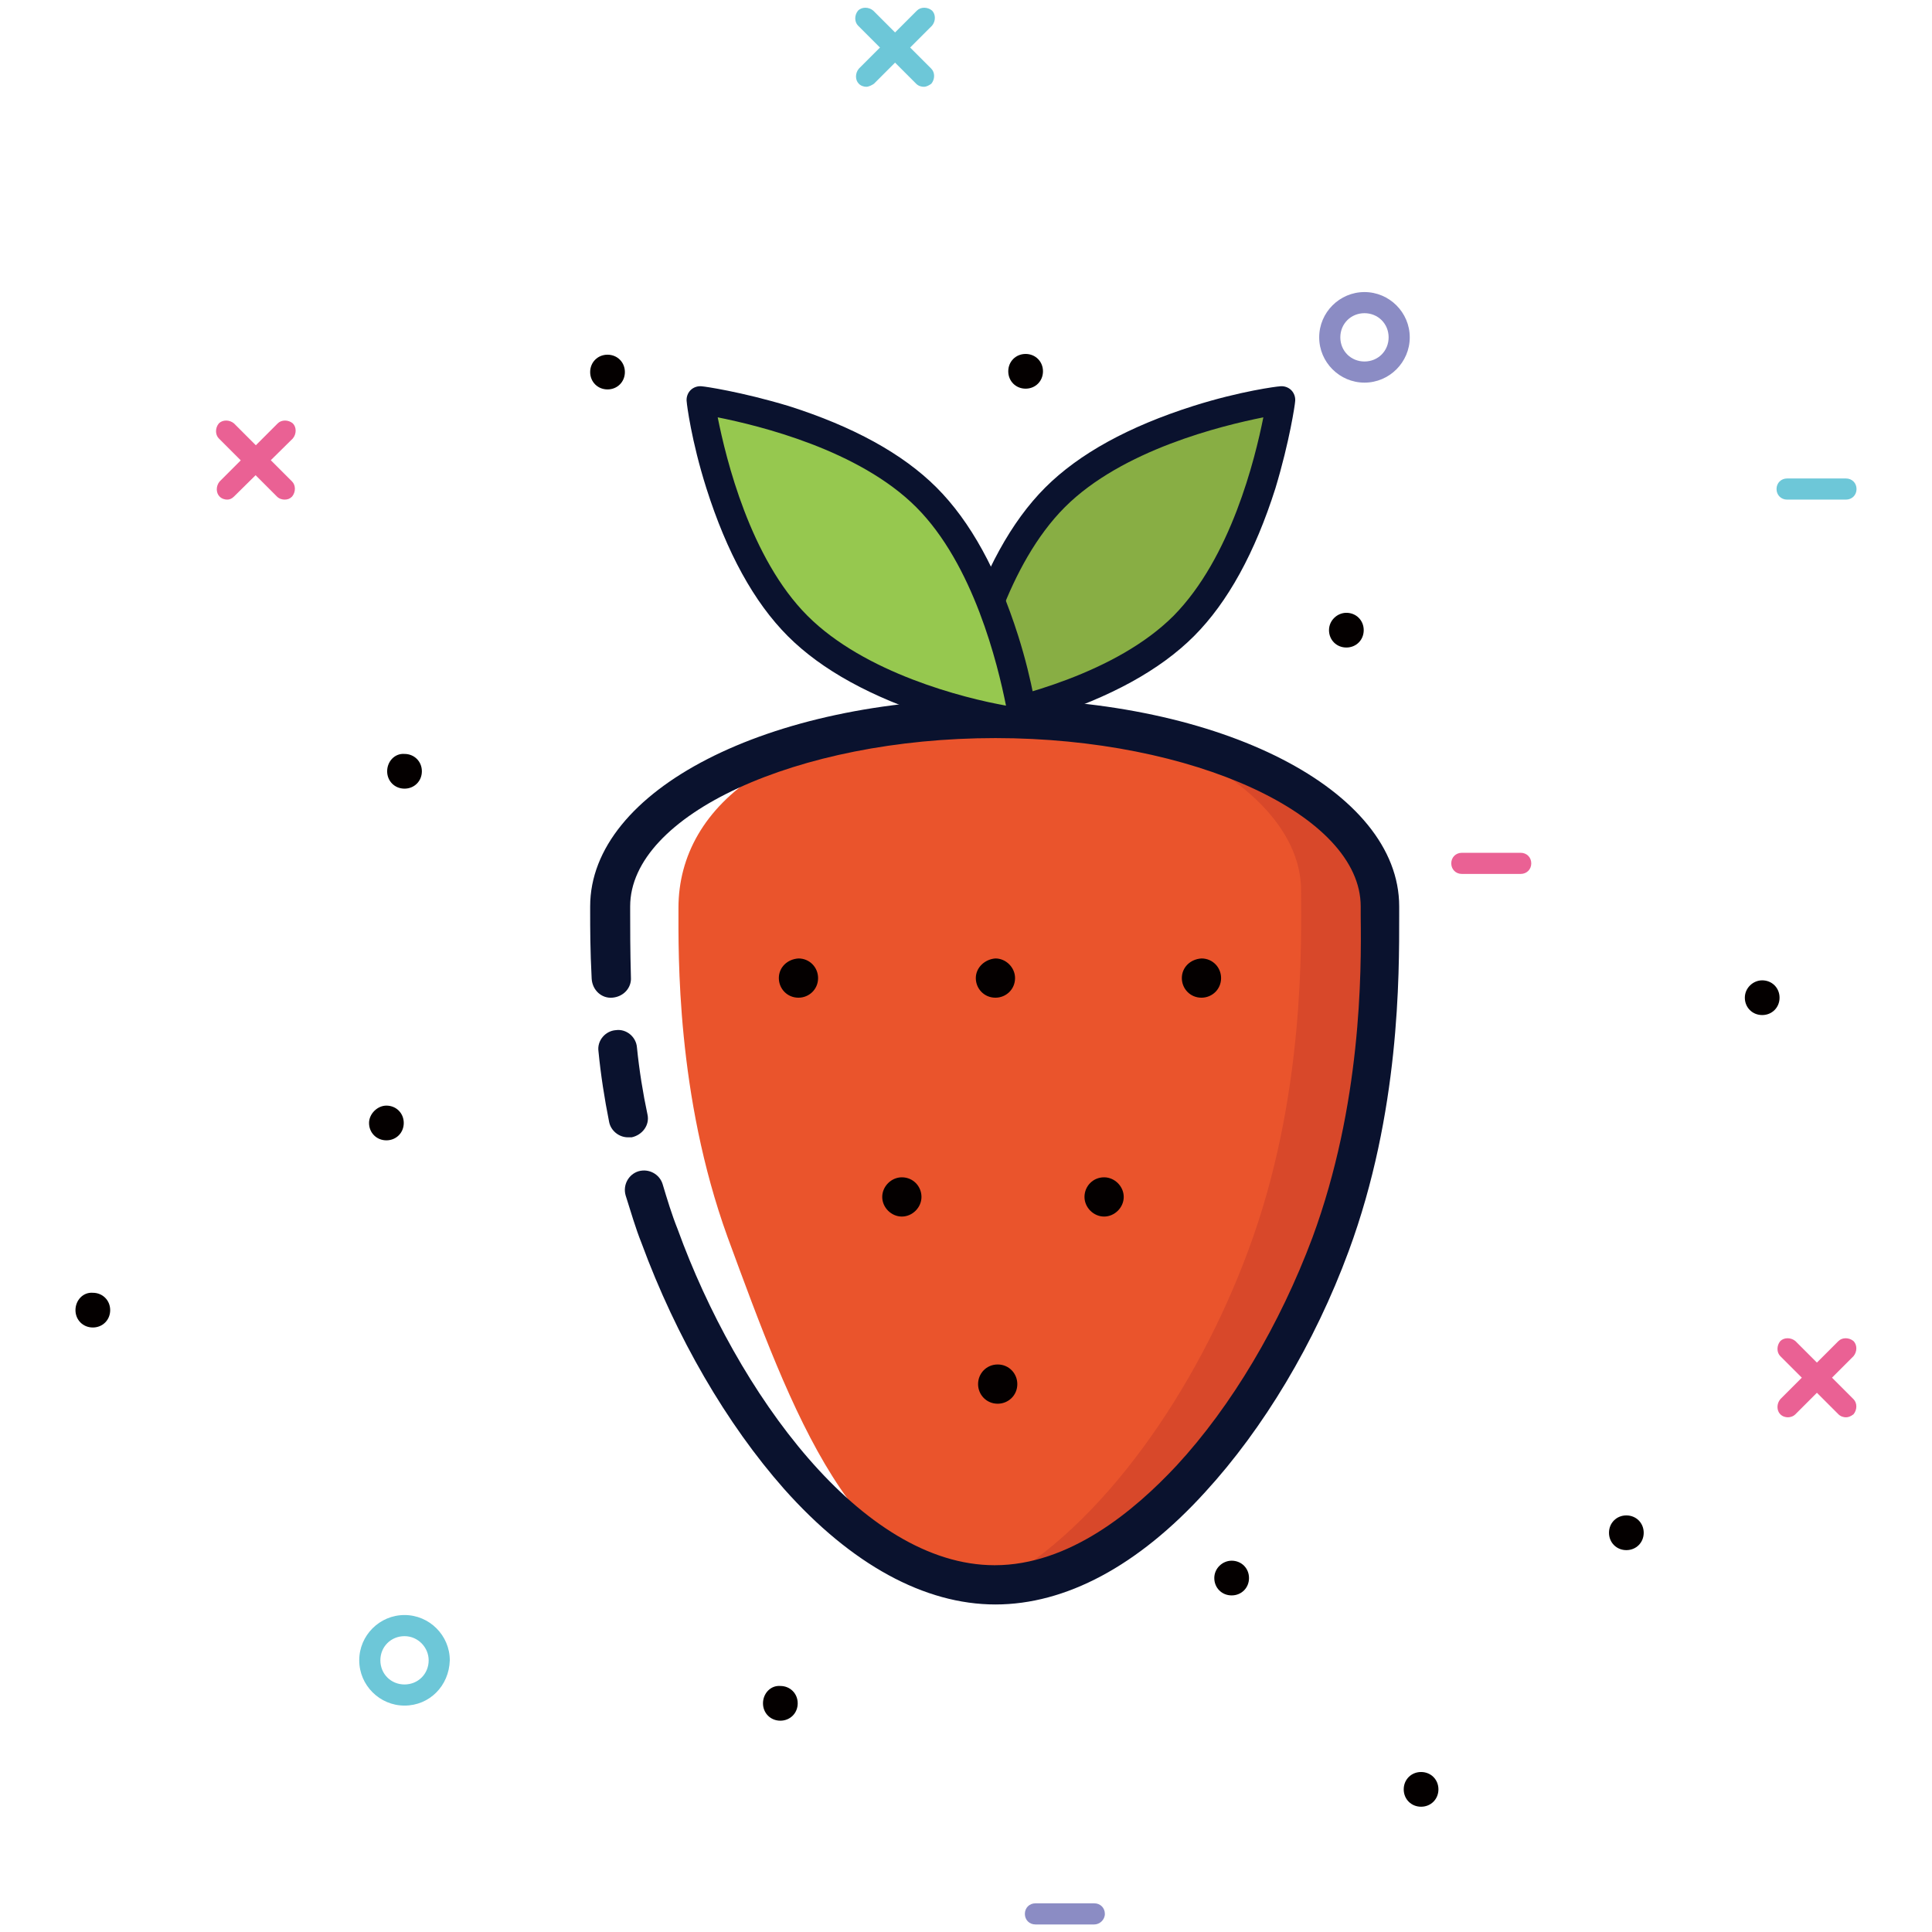 <?xml version="1.0" encoding="utf-8"?>
<!-- Svg Vector Icons : http://www.onlinewebfonts.com/icon -->
<!DOCTYPE svg PUBLIC "-//W3C//DTD SVG 1.1//EN" "http://www.w3.org/Graphics/SVG/1.1/DTD/svg11.dtd">
<svg version="1.1" xmlns="http://www.w3.org/2000/svg" xmlns:xlink="http://www.w3.org/1999/xlink" x="0px" y="0px" viewBox="0 0 256 256" enable-background="new 0 0 256 256" xml:space="preserve">
<g> <path fill="#ea6194" d="M30.1,66.2c-0.3,0-0.7-0.1-1-0.4c-0.5-0.5-0.5-1.4,0-2l7.7-7.7c0.5-0.5,1.4-0.5,2,0c0.5,0.5,0.5,1.4,0,2 L31,65.8C30.7,66.1,30.4,66.2,30.1,66.2z"/> <path fill="#ea6194" d="M37.7,66.2c-0.3,0-0.7-0.1-1-0.4l-7.7-7.7c-0.5-0.5-0.5-1.4,0-2c0.5-0.5,1.4-0.5,2,0l7.7,7.7 c0.5,0.5,0.5,1.4,0,2C38.4,66.1,38.1,66.2,37.7,66.2z"/> <path fill="#6dc7d8" d="M114.8,11.5c-0.3,0-0.7-0.1-1-0.4c-0.5-0.5-0.5-1.4,0-2l7.7-7.7c0.5-0.5,1.4-0.5,2,0c0.5,0.5,0.5,1.4,0,2 l-7.7,7.7C115.5,11.3,115.1,11.5,114.8,11.5z"/> <path fill="#6dc7d8" d="M122.4,11.5c-0.3,0-0.7-0.1-1-0.4l-7.7-7.7c-0.5-0.5-0.5-1.4,0-2c0.5-0.5,1.4-0.5,2,0l7.7,7.7 c0.5,0.5,0.5,1.4,0,2C123.1,11.3,122.8,11.5,122.4,11.5z"/> <path fill="#ea6194" d="M236.9,187.8c-0.3,0-0.7-0.1-1-0.4c-0.5-0.5-0.5-1.4,0-2l7.7-7.7c0.5-0.5,1.4-0.5,2,0c0.5,0.5,0.5,1.4,0,2 l-7.7,7.7C237.6,187.7,237.2,187.8,236.9,187.8z"/> <path fill="#ea6194" d="M244.6,187.8c-0.3,0-0.7-0.1-1-0.4l-7.7-7.7c-0.5-0.5-0.5-1.4,0-2c0.5-0.5,1.4-0.5,2,0l7.7,7.7 c0.5,0.5,0.5,1.4,0,2C245.2,187.7,244.9,187.8,244.6,187.8z"/> <path fill="#8b8cc4" d="M180.8,50.7c-3.3,0-6-2.7-6-6s2.7-6,6-6c3.3,0,6,2.7,6,6S184.1,50.7,180.8,50.7z M180.8,41.5 c-1.8,0-3.2,1.4-3.2,3.2c0,1.8,1.4,3.2,3.2,3.2c1.8,0,3.2-1.4,3.2-3.2C184,42.9,182.6,41.5,180.8,41.5z"/> <path fill="#6dc7d8" d="M53.6,226c-3.3,0-6-2.7-6-6c0-3.3,2.7-6,6-6c3.3,0,6,2.7,6,6C59.5,223.4,56.9,226,53.6,226z M53.6,216.8 c-1.8,0-3.2,1.4-3.2,3.2c0,1.8,1.4,3.2,3.2,3.2s3.2-1.4,3.2-3.2C56.8,218.3,55.4,216.8,53.6,216.8z"/> <path fill="#8b8cc4" d="M145,255h-7.8c-0.8,0-1.4-0.6-1.4-1.4s0.6-1.4,1.4-1.4h7.8c0.8,0,1.4,0.6,1.4,1.4S145.7,255,145,255z"/> <path fill="#ea6194" d="M201.5,115.8h-7.8c-0.8,0-1.4-0.6-1.4-1.4s0.6-1.4,1.4-1.4h7.8c0.8,0,1.4,0.6,1.4,1.4 S202.3,115.8,201.5,115.8z"/> <path fill="#6dc7d8" d="M244.6,66.2h-7.8c-0.8,0-1.4-0.6-1.4-1.4c0-0.8,0.6-1.4,1.4-1.4h7.8c0.8,0,1.4,0.6,1.4,1.4 C246,65.6,245.4,66.2,244.6,66.2z"/> <path fill="#040000" d="M48.9,148.8c0,1.3,1,2.3,2.3,2.3c1.3,0,2.3-1,2.3-2.3c0-1.3-1-2.3-2.3-2.3C50,146.5,48.9,147.6,48.9,148.8z "/> <path fill="#040000" d="M231.2,132.2c0,1.3,1,2.3,2.3,2.3c1.3,0,2.3-1,2.3-2.3c0,0,0,0,0,0c0-1.3-1-2.3-2.3-2.3 C232.3,129.9,231.2,130.9,231.2,132.2C231.2,132.2,231.2,132.2,231.2,132.2z"/> <path fill="#040000" d="M160.9,209.1c0,1.3,1,2.3,2.3,2.3c1.3,0,2.3-1,2.3-2.3c0,0,0,0,0,0c0-1.3-1-2.3-2.3-2.3 C162,206.8,160.9,207.8,160.9,209.1C160.9,209.1,160.9,209.1,160.9,209.1z"/> <path fill="#040000" d="M10,173.6c0,1.3,1,2.3,2.3,2.3c1.3,0,2.3-1,2.3-2.3s-1-2.3-2.3-2.3C11,171.2,10,172.3,10,173.6L10,173.6z" /> <path fill="#040000" d="M51.3,102.2c0,1.3,1,2.3,2.3,2.3c1.3,0,2.3-1,2.3-2.3c0-1.3-1-2.3-2.3-2.3C52.3,99.8,51.3,100.9,51.3,102.2 z"/> <path fill="#040000" d="M78.2,49.3c0,1.3,1,2.3,2.3,2.3c1.3,0,2.3-1,2.3-2.3s-1-2.3-2.3-2.3C79.2,47,78.2,48,78.2,49.3z"/> <path fill="#040000" d="M133.6,49.2c0,1.3,1,2.3,2.3,2.3c1.3,0,2.3-1,2.3-2.3c0,0,0,0,0,0c0-1.3-1-2.3-2.3-2.3 C134.6,46.9,133.6,47.9,133.6,49.2C133.6,49.2,133.6,49.2,133.6,49.2z"/> <path fill="#040000" d="M176.1,83.5c0,1.3,1,2.3,2.3,2.3c1.3,0,2.3-1,2.3-2.3c0,0,0,0,0,0c0-1.3-1-2.3-2.3-2.3 C177.2,81.2,176.1,82.2,176.1,83.5C176.1,83.5,176.1,83.5,176.1,83.5z"/> <path fill="#040000" d="M213.2,203.1c0,1.3,1,2.3,2.3,2.3c1.3,0,2.3-1,2.3-2.3c0,0,0,0,0,0c0-1.3-1-2.3-2.3-2.3 S213.2,201.8,213.2,203.1C213.2,203.1,213.2,203.1,213.2,203.1z"/> <path fill="#040000" d="M101.1,225.7c0,1.3,1,2.3,2.3,2.3c1.3,0,2.3-1,2.3-2.3c0-1.3-1-2.3-2.3-2.3 C102.1,223.3,101.1,224.4,101.1,225.7z"/> <path fill="#040000" d="M186,237.1c0,1.3,1,2.3,2.3,2.3s2.3-1,2.3-2.3c0,0,0,0,0,0c0-1.3-1-2.3-2.3-2.3 C187,234.8,186,235.8,186,237.1C186,237.1,186,237.1,186,237.1z"/> <path fill="#ea542c" d="M182.9,120.2c0,6.3,0.5,25.6-6.6,44.8c-8.5,22.7-26.1,45.1-44.4,45.1c-18.7,0-27-23.1-35.5-46.2 c-6.8-18.8-6.5-37.5-6.5-43.6c0-13.8,13.8-24.9,42-24.9C160.1,95.3,182.9,106.4,182.9,120.2L182.9,120.2z"/> <path fill="#d8482a" d="M182.5,120.2c0-10.1-12.3-18.8-30-22.7c12.2,4.9,19.9,12.3,19.9,20.5c0,6.7,0.6,27.3-7,47.7 c-6.8,18.4-19.3,36.6-33.5,44.3c18.2-0.3,35.6-22.6,44-45.1C183,145.8,182.5,126.4,182.5,120.2L182.5,120.2z"/> <path fill="#0a122e" d="M83.2,150.7c-1.2,0-2.3-0.9-2.5-2.1c-0.6-3-1.1-6.2-1.4-9.3c-0.2-1.4,0.9-2.7,2.3-2.8 c1.4-0.2,2.7,0.9,2.8,2.3c0.3,3,0.8,6.1,1.4,8.9c0.3,1.4-0.7,2.7-2.1,3C83.5,150.7,83.4,150.7,83.2,150.7z"/> <path fill="#0a122e" d="M131.9,212.6c-9.4,0-19.1-5.3-28-15.3c-7.6-8.6-14.3-20.1-18.9-32.6c-0.8-2-1.4-4.1-2.1-6.3 c-0.4-1.4,0.4-2.8,1.7-3.2c1.4-0.4,2.8,0.4,3.2,1.7c0.6,2,1.2,4,2,6c7.8,21.5,24.3,44.5,42,44.5c9.9,0,18.5-7.2,24.1-13.2 c7.3-7.9,13.7-18.7,18-30.2c6.5-17.6,6.5-35.1,6.4-42.6v-1.3c0-12.1-22.2-22.3-48.4-22.3c-26.3,0-48.4,10.2-48.4,22.3v0.8 c0,2,0,5,0.1,8.6c0.1,1.4-1,2.6-2.5,2.7c-1.4,0.1-2.6-1-2.7-2.5c-0.2-3.8-0.2-6.8-0.2-8.8v-0.8c0-15.4,23.6-27.5,53.6-27.5 c30,0,53.6,12.1,53.6,27.5v1.3c0,7.8,0.1,26-6.7,44.4c-4.5,12.2-11.3,23.5-19,31.9C150.8,207.5,141.2,212.6,131.9,212.6z"/> <path fill="#040000" d="M103.2,129.6c0,1.4,1.1,2.6,2.6,2.6c1.4,0,2.6-1.1,2.6-2.6c0-1.4-1.1-2.6-2.6-2.6 C104.3,127.1,103.2,128.2,103.2,129.6z"/> <path fill="#040000" d="M129.3,129.6c0,1.4,1.1,2.6,2.6,2.6c1.4,0,2.6-1.1,2.6-2.6c0-1.4-1.2-2.6-2.6-2.6 C130.5,127.1,129.3,128.2,129.3,129.6z"/> <path fill="#040000" d="M156.6,129.6c0,1.4,1.1,2.6,2.6,2.6c1.4,0,2.6-1.1,2.6-2.6c0-1.4-1.1-2.6-2.6-2.6 C157.7,127.1,156.6,128.2,156.6,129.6z"/> <path fill="#040000" d="M143.7,158.6c0,1.4,1.2,2.6,2.6,2.6c1.4,0,2.6-1.2,2.6-2.6s-1.2-2.6-2.6-2.6 C144.8,156,143.7,157.2,143.7,158.6z"/> <path fill="#040000" d="M116.9,158.6c0,1.4,1.2,2.6,2.6,2.6c1.4,0,2.6-1.2,2.6-2.6s-1.1-2.6-2.6-2.6 C118.1,156,116.9,157.2,116.9,158.6z"/> <path fill="#040000" d="M129.6,183.4c0,1.4,1.1,2.6,2.6,2.6c1.4,0,2.6-1.1,2.6-2.6c0,0,0,0,0,0c0-1.4-1.1-2.6-2.6-2.6 C130.7,180.8,129.6,182,129.6,183.4z"/> <path fill="#88ae44" d="M169.7,53c0,0-2.5,19.5-12.9,29.9c-10.4,10.3-29.9,12.9-29.9,12.9s2.5-19.5,12.9-29.9 C150.1,55.6,169.7,53,169.7,53z"/> <path fill="#0a122e" d="M126.9,97.7c-0.5,0-1-0.2-1.3-0.5c-0.4-0.4-0.6-1-0.5-1.6c0-0.2,0.7-5.1,2.6-11.4 c2.7-8.5,6.3-15.1,10.8-19.6c4.5-4.5,11.1-8.1,19.6-10.8c6.3-2,11.2-2.6,11.4-2.6c0.6-0.1,1.2,0.1,1.6,0.5c0.4,0.4,0.6,1,0.5,1.6 c0,0.2-0.7,5.1-2.6,11.4c-2.7,8.5-6.3,15.1-10.8,19.6c-4.5,4.5-11.1,8.1-19.6,10.8c-6.3,2-11.2,2.6-11.4,2.6H126.9L126.9,97.7z  M167.4,55.3c-5.5,1.1-18.7,4.3-26.3,11.9c-7.6,7.6-10.9,20.7-11.9,26.3c5.5-1.1,18.7-4.3,26.3-11.9 C163.1,73.9,166.3,60.8,167.4,55.3z"/> <path fill="#96c84f" d="M135.6,95.8c0,0-19.5-2.5-29.9-12.9C95.4,72.5,92.8,53,92.8,53s19.5,2.5,29.9,12.9 C133.1,76.3,135.6,95.8,135.6,95.8z"/> <path fill="#0a122e" d="M135.6,97.7h-0.2c-0.2,0-5.1-0.7-11.4-2.6c-8.5-2.7-15.1-6.3-19.6-10.8c-4.5-4.5-8.1-11.1-10.8-19.6 c-2-6.3-2.6-11.2-2.6-11.4c-0.1-0.6,0.1-1.2,0.5-1.6c0.4-0.4,1-0.6,1.6-0.5c0.2,0,5.1,0.7,11.4,2.6c8.5,2.7,15.1,6.3,19.6,10.8 c4.5,4.5,8.1,11.1,10.8,19.6c2,6.3,2.6,11.2,2.6,11.4c0.1,0.6-0.1,1.2-0.5,1.6C136.6,97.5,136.1,97.7,135.6,97.7z M95.1,55.3 c1.1,5.5,4.3,18.7,11.9,26.3c7.6,7.6,20.7,10.9,26.3,11.9c-1.1-5.5-4.3-18.7-11.9-26.3C113.8,59.6,100.6,56.4,95.1,55.3L95.1,55.3z "/></g>
</svg>